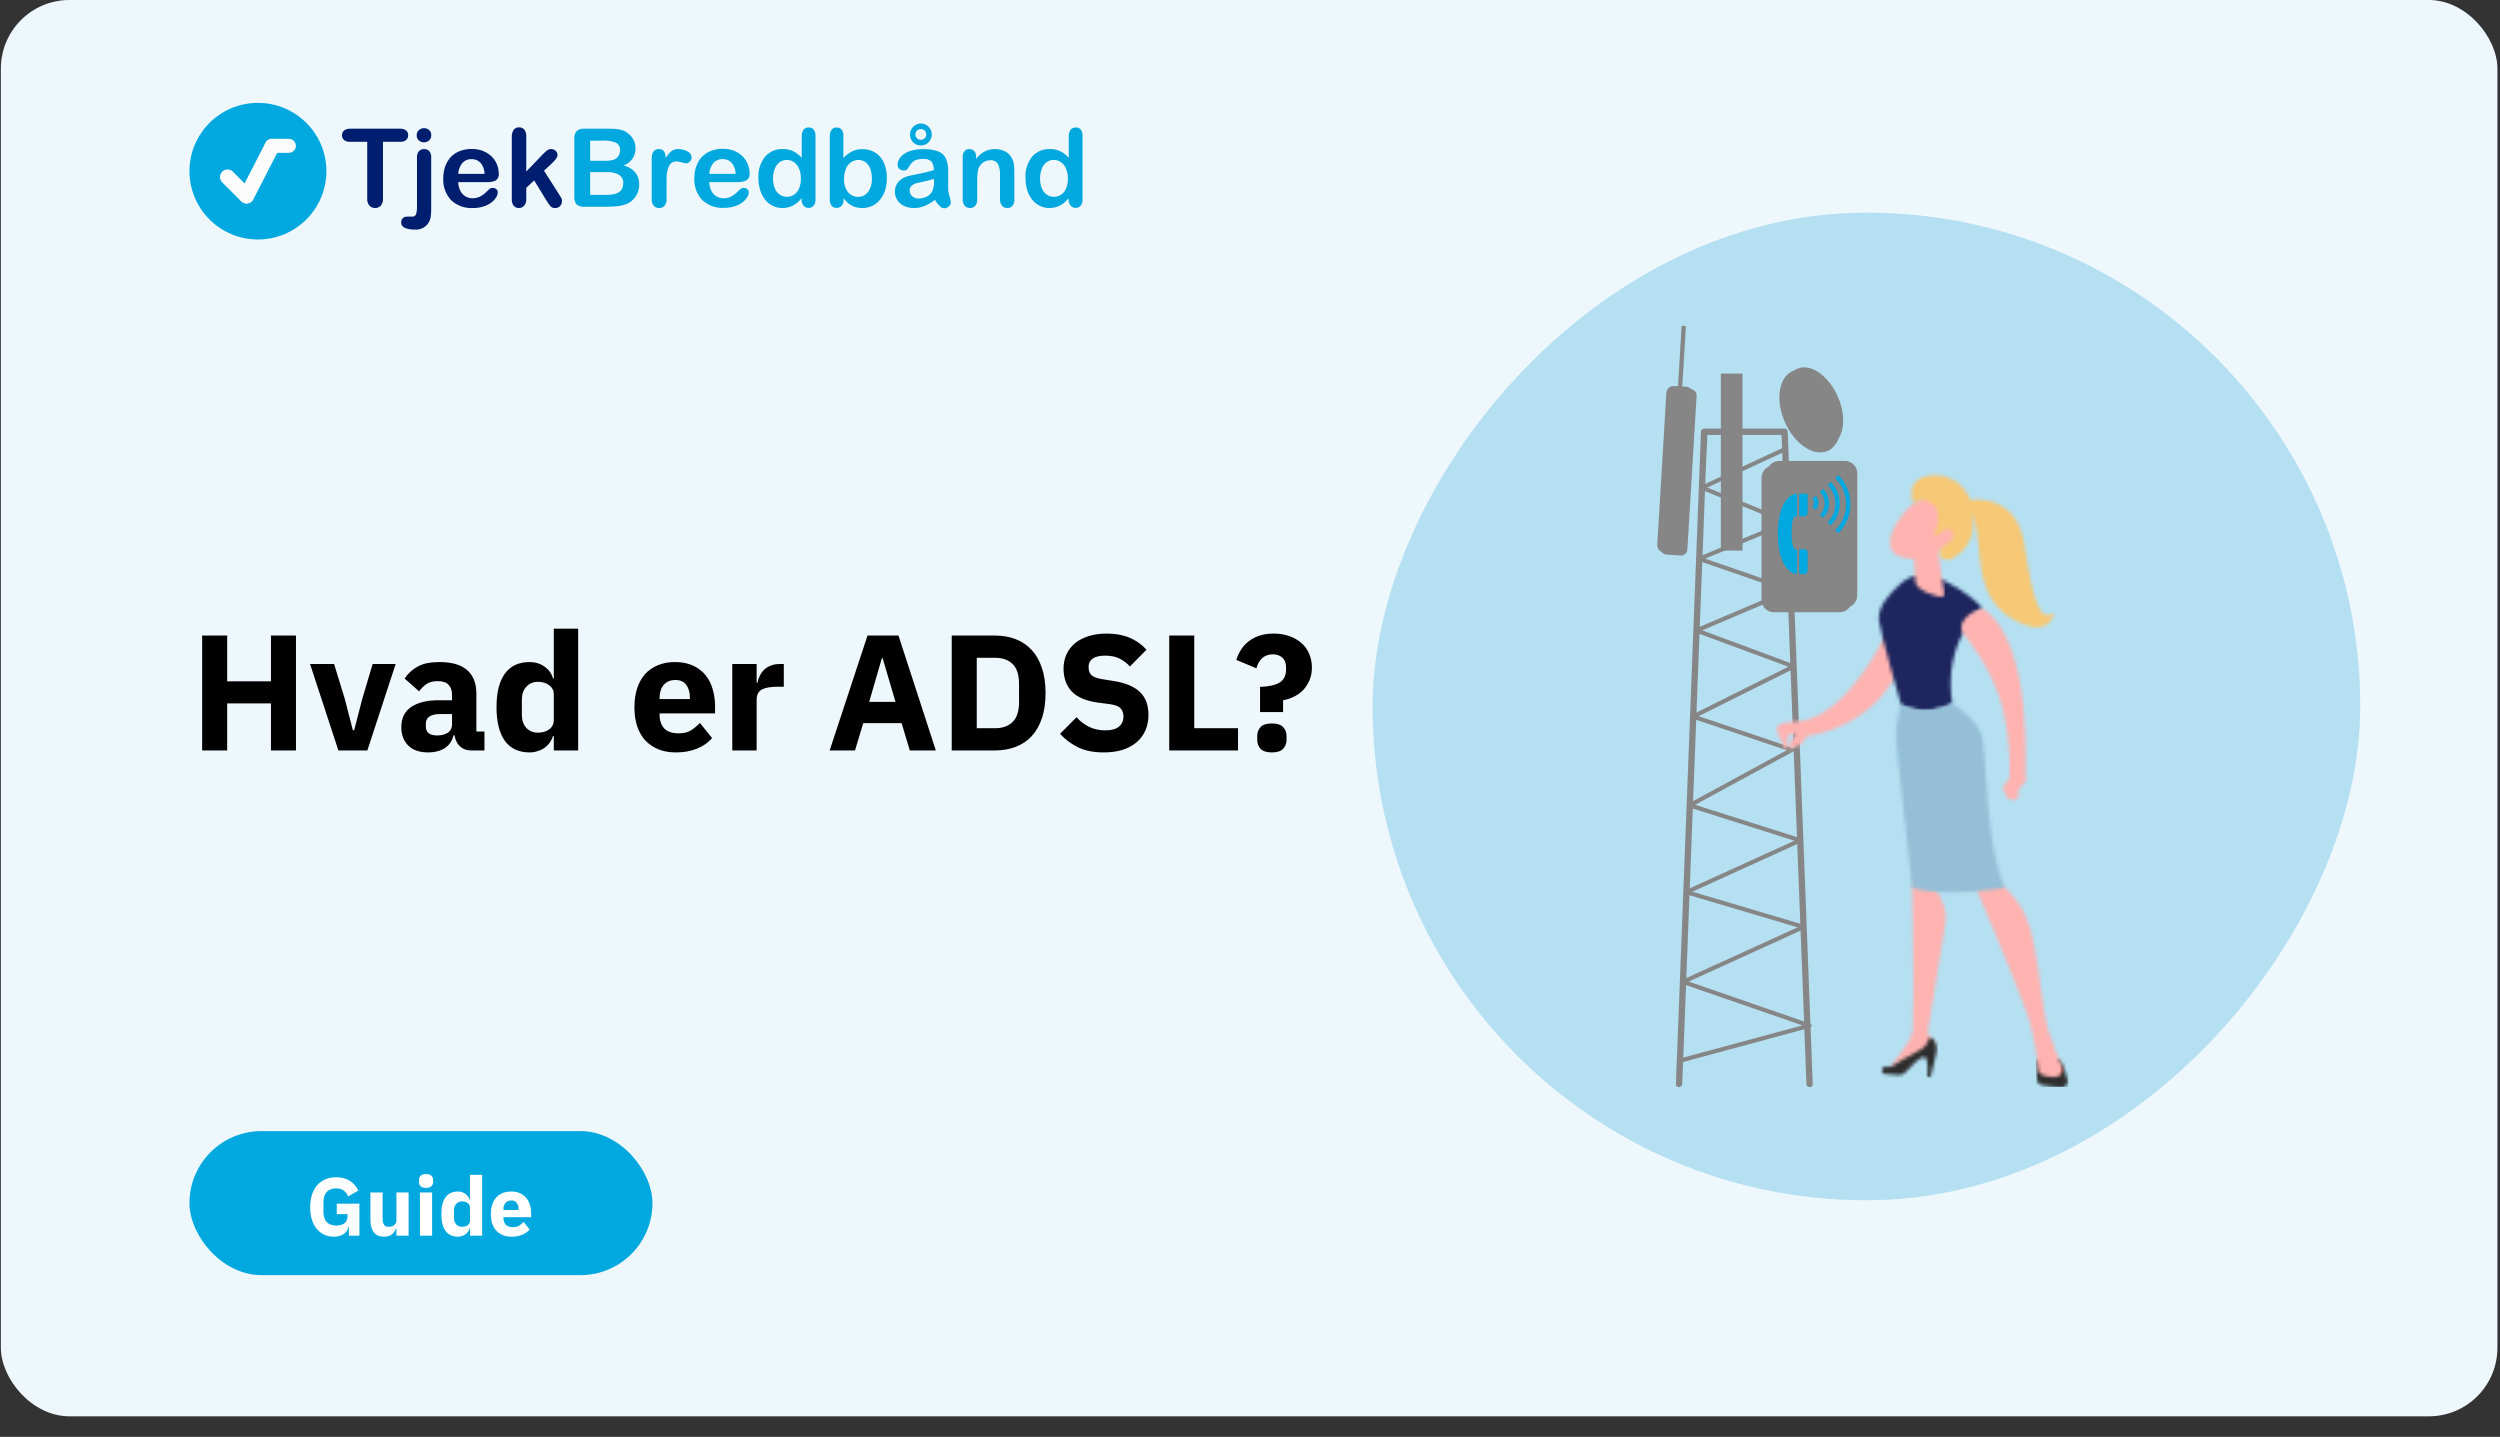<svg width="729" height="419" viewBox="0 0 729 419" fill="none" xmlns="http://www.w3.org/2000/svg">
<rect x="0" y="0" width="729" height="419" fill="#333333" stroke="none"/>
<g clip-path="url(#clip0_1463_12995)">
<rect x="0.25" width="728" height="413" rx="20" fill="url(#paint0_linear_1463_12995)"/>
<path d="M75.213 69.83C86.239 69.83 95.176 60.914 95.176 49.915C95.176 38.916 86.239 30 75.213 30C64.188 30 55.25 38.916 55.25 49.915C55.25 60.914 64.188 69.83 75.213 69.83Z" fill="#00A8E0"/>
<path d="M67.351 50.601C66.792 50.043 65.885 50.043 65.326 50.601C64.766 51.159 64.766 52.064 65.326 52.622L70.865 58.147C71.424 58.705 72.331 58.705 72.89 58.147C73.449 57.589 73.449 56.685 72.89 56.127L67.351 50.601Z" fill="#FCFCFC" stroke="#FCFCFC" stroke-width="1.532" stroke-miterlimit="10"/>
<path d="M80.604 43.333C80.964 42.63 80.685 41.769 79.981 41.41C79.276 41.051 78.413 41.329 78.053 42.032L70.644 56.489C70.284 57.192 70.563 58.053 71.267 58.412C71.971 58.771 72.834 58.493 73.194 57.79L80.604 43.333Z" fill="#FCFCFC" stroke="#FCFCFC" stroke-width="1.532" stroke-miterlimit="10"/>
<path d="M84.229 43.803C84.937 43.803 85.511 43.23 85.511 42.523C85.511 41.816 84.937 41.243 84.229 41.243H79.285C78.576 41.243 78.002 41.816 78.002 42.523C78.002 43.23 78.576 43.803 79.285 43.803H84.229Z" fill="#FCFCFC" stroke="#FCFCFC" stroke-width="1.532" stroke-miterlimit="10"/>
<path d="M116.659 41.355H111.678V57.866C111.738 58.624 111.512 59.378 111.043 59.978C110.826 60.196 110.568 60.37 110.284 60.488C110 60.607 109.695 60.668 109.387 60.668C109.078 60.668 108.773 60.607 108.489 60.488C108.205 60.37 107.947 60.196 107.73 59.978C107.253 59.386 107.022 58.635 107.083 57.878V41.355H102.101C101.472 41.413 100.845 41.231 100.345 40.845C100.145 40.676 99.986 40.464 99.878 40.226C99.771 39.987 99.717 39.728 99.722 39.466C99.711 39.205 99.758 38.943 99.862 38.702C99.965 38.462 100.122 38.247 100.32 38.075C100.8 37.704 101.395 37.51 102.002 37.528H116.659C117.297 37.478 117.931 37.664 118.44 38.05C118.631 38.225 118.781 38.439 118.882 38.677C118.983 38.914 119.032 39.171 119.026 39.429C119.038 39.697 118.989 39.964 118.881 40.21C118.773 40.456 118.609 40.673 118.403 40.845C117.902 41.22 117.283 41.401 116.659 41.355Z" fill="#001E70"/>
<path d="M125.738 45.989V60.338C125.763 61.167 125.73 61.998 125.638 62.823C125.602 63.298 125.501 63.766 125.339 64.214C125.002 65.093 124.383 65.835 123.579 66.327C122.776 66.819 121.831 67.033 120.893 66.935C119.895 66.99 118.897 66.811 117.979 66.413C117.68 66.285 117.426 66.072 117.249 65.8C117.071 65.528 116.979 65.209 116.983 64.885C116.97 64.658 117.004 64.432 117.081 64.218C117.158 64.005 117.277 63.809 117.431 63.643C117.59 63.475 117.784 63.346 118 63.264C118.216 63.183 118.447 63.151 118.677 63.17H120.159C120.395 63.196 120.633 63.146 120.839 63.028C121.045 62.91 121.208 62.729 121.304 62.512C121.539 61.74 121.636 60.932 121.591 60.127V45.989C121.526 45.313 121.722 44.637 122.139 44.1C122.336 43.89 122.575 43.725 122.842 43.616C123.108 43.506 123.395 43.456 123.683 43.467C123.967 43.457 124.25 43.508 124.512 43.617C124.775 43.727 125.01 43.892 125.202 44.1C125.613 44.64 125.805 45.314 125.738 45.989ZM123.633 41.504C123.084 41.513 122.552 41.318 122.139 40.957C121.924 40.767 121.756 40.53 121.646 40.266C121.536 40.001 121.487 39.715 121.504 39.429C121.495 39.148 121.549 38.869 121.661 38.612C121.773 38.354 121.94 38.124 122.151 37.938C122.558 37.565 123.093 37.36 123.646 37.367C124.178 37.362 124.695 37.547 125.103 37.889C125.324 38.077 125.498 38.314 125.611 38.582C125.723 38.849 125.771 39.14 125.75 39.429C125.765 39.712 125.716 39.994 125.609 40.256C125.501 40.518 125.337 40.753 125.128 40.945C124.72 41.315 124.185 41.515 123.633 41.504Z" fill="#001E70"/>
<path d="M141.915 53.108H133.621C133.624 53.969 133.825 54.819 134.206 55.593C134.539 56.279 135.062 56.856 135.713 57.257C136.337 57.629 137.053 57.823 137.78 57.816C138.252 57.821 138.721 57.758 139.175 57.63C139.618 57.514 140.039 57.325 140.42 57.071C140.801 56.829 141.163 56.559 141.504 56.263C141.84 55.977 142.263 55.58 142.749 55.083C143.016 54.881 143.349 54.784 143.683 54.81C144.063 54.791 144.436 54.915 144.729 55.157C144.87 55.283 144.98 55.439 145.051 55.614C145.122 55.788 145.153 55.976 145.14 56.164C145.111 56.642 144.956 57.105 144.692 57.506C144.33 58.096 143.862 58.615 143.309 59.034C142.623 59.551 141.852 59.946 141.03 60.202C140.008 60.527 138.94 60.682 137.867 60.661C136.705 60.73 135.542 60.559 134.449 60.16C133.356 59.76 132.358 59.14 131.516 58.338C130.74 57.489 130.14 56.496 129.751 55.415C129.362 54.334 129.191 53.187 129.249 52.039C129.238 50.856 129.427 49.68 129.81 48.561C130.158 47.539 130.713 46.6 131.441 45.803C132.178 45.028 133.08 44.43 134.081 44.051C135.191 43.632 136.37 43.425 137.556 43.442C139.048 43.4 140.524 43.761 141.827 44.486C142.973 45.111 143.918 46.045 144.555 47.182C145.124 48.218 145.428 49.379 145.439 50.561C145.502 50.955 145.452 51.358 145.296 51.725C145.139 52.092 144.883 52.407 144.555 52.636C143.724 52.998 142.82 53.16 141.915 53.108ZM133.621 50.697H141.304C141.302 49.518 140.888 48.376 140.134 47.467C139.79 47.109 139.373 46.828 138.911 46.644C138.449 46.46 137.953 46.376 137.456 46.399C136.97 46.385 136.487 46.473 136.038 46.66C135.589 46.846 135.186 47.126 134.853 47.48C134.11 48.395 133.678 49.522 133.621 50.697Z" fill="#001E70"/>
<path d="M159.5 58.722L155.764 52.598L153.46 54.759V58.126C153.505 58.811 153.277 59.485 152.825 60.002C152.637 60.209 152.409 60.374 152.154 60.488C151.898 60.601 151.622 60.66 151.343 60.661C151.053 60.676 150.764 60.627 150.496 60.515C150.229 60.403 149.99 60.232 149.799 60.015C149.388 59.46 149.189 58.777 149.238 58.089V40.013C149.188 39.257 149.38 38.504 149.786 37.864C149.964 37.622 150.2 37.428 150.471 37.3C150.743 37.172 151.043 37.114 151.343 37.13C151.633 37.118 151.923 37.171 152.19 37.285C152.457 37.399 152.696 37.571 152.887 37.789C153.309 38.358 153.512 39.059 153.46 39.764V50.014L158.23 45.044C158.653 44.599 159.107 44.184 159.587 43.802C159.919 43.572 160.316 43.454 160.721 43.467C160.963 43.46 161.205 43.502 161.432 43.59C161.658 43.677 161.865 43.808 162.041 43.976C162.21 44.135 162.344 44.328 162.434 44.542C162.524 44.756 162.568 44.986 162.564 45.218C162.564 45.839 161.991 46.672 160.845 47.703L158.628 49.778L162.975 56.586C163.298 57.095 163.523 57.48 163.672 57.741C163.802 57.973 163.875 58.233 163.884 58.499C163.915 59.082 163.713 59.654 163.323 60.089C163.137 60.282 162.912 60.432 162.663 60.531C162.414 60.629 162.146 60.673 161.879 60.661C161.654 60.683 161.427 60.658 161.213 60.587C160.998 60.516 160.801 60.402 160.633 60.251C160.208 59.778 159.829 59.267 159.5 58.722Z" fill="#001E70"/>
<path d="M177.233 60.276H170.271C169.887 60.314 169.5 60.274 169.132 60.159C168.763 60.043 168.422 59.855 168.129 59.605C167.631 58.986 167.398 58.196 167.482 57.406V40.386C167.442 40 167.48 39.61 167.593 39.239C167.707 38.868 167.893 38.523 168.142 38.224C168.433 37.974 168.772 37.784 169.137 37.665C169.502 37.546 169.888 37.499 170.271 37.529H177.656C178.602 37.516 179.548 37.583 180.483 37.727C181.239 37.85 181.965 38.112 182.625 38.498C183.165 38.834 183.648 39.253 184.057 39.74C184.459 40.227 184.779 40.777 185.004 41.367C185.219 41.974 185.328 42.612 185.328 43.256C185.344 44.336 185.024 45.395 184.41 46.286C183.796 47.176 182.92 47.854 181.903 48.225C184.908 49.178 186.407 51.029 186.399 53.779C186.414 54.993 186.072 56.185 185.415 57.207C184.782 58.208 183.862 58.996 182.775 59.468C182.007 59.773 181.203 59.978 180.384 60.077C179.338 60.208 178.286 60.274 177.233 60.276ZM172.089 41.02V46.896H176.311C177.212 46.931 178.112 46.818 178.976 46.56C179.287 46.458 179.575 46.296 179.823 46.083C180.07 45.87 180.274 45.61 180.421 45.318C180.678 44.872 180.811 44.366 180.807 43.852C180.862 43.391 180.771 42.925 180.548 42.517C180.325 42.11 179.98 41.782 179.562 41.579C178.37 41.132 177.097 40.937 175.825 41.007L172.089 41.02ZM176.934 50.188H172.089V56.822H177.071C180.184 56.822 181.741 55.7 181.741 53.456C181.776 52.968 181.679 52.48 181.46 52.043C181.241 51.605 180.908 51.235 180.496 50.971C179.403 50.388 178.171 50.117 176.934 50.188Z" fill="#00A8E0"/>
<path d="M194.37 54.561V58.089C194.419 58.789 194.202 59.481 193.76 60.028C193.564 60.235 193.326 60.398 193.062 60.507C192.798 60.617 192.514 60.669 192.228 60.661C191.93 60.686 191.631 60.64 191.354 60.528C191.077 60.416 190.831 60.24 190.634 60.015C190.2 59.471 189.986 58.783 190.036 58.089V46.324C190.036 44.423 190.721 43.467 192.104 43.467C192.394 43.44 192.686 43.488 192.951 43.605C193.217 43.723 193.448 43.906 193.623 44.138C193.981 44.729 194.158 45.411 194.134 46.101C194.537 45.36 195.069 44.696 195.702 44.138C196.31 43.667 197.065 43.429 197.832 43.467C198.738 43.47 199.629 43.701 200.423 44.138C200.779 44.28 201.088 44.522 201.308 44.835C201.529 45.148 201.654 45.519 201.669 45.902C201.668 46.136 201.62 46.367 201.525 46.58C201.43 46.794 201.293 46.986 201.121 47.144C200.971 47.299 200.794 47.422 200.597 47.507C200.401 47.593 200.189 47.638 199.975 47.641C199.587 47.592 199.206 47.496 198.841 47.355C198.335 47.183 197.806 47.087 197.272 47.07C196.721 47.047 196.178 47.218 195.741 47.554C195.309 47.947 194.995 48.45 194.831 49.008C194.588 49.748 194.437 50.516 194.382 51.294C194.37 52.213 194.37 53.294 194.37 54.561Z" fill="#00A8E0"/>
<path d="M215.067 53.108H206.823C206.821 53.97 207.022 54.821 207.408 55.592C207.727 56.266 208.235 56.833 208.868 57.227C209.502 57.621 210.236 57.826 210.983 57.816C211.454 57.821 211.924 57.758 212.377 57.63C212.821 57.514 213.242 57.325 213.623 57.071C214.001 56.826 214.363 56.556 214.705 56.263C215.043 55.977 215.466 55.58 215.951 55.083C216.215 54.883 216.542 54.785 216.872 54.809C217.258 54.789 217.635 54.913 217.932 55.157C218.072 55.283 218.181 55.439 218.253 55.613C218.324 55.788 218.356 55.976 218.343 56.164C218.313 56.644 218.154 57.108 217.881 57.505C217.528 58.08 217.067 58.582 216.524 58.984C215.838 59.501 215.067 59.896 214.245 60.152C213.222 60.476 212.155 60.631 211.081 60.611C209.92 60.68 208.757 60.51 207.664 60.11C206.571 59.71 205.573 59.09 204.731 58.288C203.954 57.44 203.355 56.446 202.966 55.365C202.576 54.284 202.406 53.137 202.464 51.989C202.453 50.807 202.642 49.63 203.025 48.511C203.373 47.489 203.928 46.55 204.656 45.753C205.393 44.978 206.295 44.38 207.296 44.001C208.406 43.582 209.585 43.375 210.77 43.392C212.263 43.352 213.738 43.712 215.043 44.436C216.164 45.067 217.084 46.002 217.695 47.132C218.273 48.165 218.582 49.327 218.591 50.511C218.65 50.908 218.595 51.314 218.432 51.681C218.269 52.049 218.005 52.362 217.67 52.586C216.855 52.959 215.964 53.138 215.067 53.108ZM206.823 50.697H214.507C214.507 49.513 214.093 48.367 213.336 47.455C212.992 47.097 212.575 46.816 212.114 46.632C211.652 46.447 211.155 46.364 210.659 46.386C210.175 46.374 209.694 46.464 209.247 46.65C208.801 46.836 208.399 47.115 208.069 47.467C207.318 48.384 206.882 49.516 206.823 50.697Z" fill="#00A8E0"/>
<path d="M233.748 58.251V57.828C233.245 58.416 232.682 58.95 232.066 59.419C231.518 59.824 230.908 60.138 230.261 60.351C229.576 60.566 228.862 60.671 228.144 60.661C227.169 60.67 226.205 60.453 225.33 60.028C224.451 59.588 223.681 58.96 223.075 58.189C222.425 57.351 221.94 56.398 221.643 55.381C221.311 54.247 221.146 53.071 221.157 51.89C221.013 49.651 221.706 47.438 223.1 45.678C223.731 44.952 224.517 44.376 225.401 43.994C226.285 43.611 227.243 43.431 228.207 43.467C229.27 43.43 230.328 43.643 231.295 44.088C232.238 44.57 233.082 45.223 233.785 46.014V39.802C233.737 39.104 233.921 38.41 234.309 37.827C234.486 37.608 234.713 37.435 234.971 37.321C235.227 37.206 235.508 37.154 235.791 37.168C236.067 37.15 236.346 37.195 236.602 37.301C236.86 37.407 237.089 37.569 237.272 37.777C237.656 38.296 237.841 38.935 237.796 39.578V58.214C237.845 58.867 237.645 59.515 237.235 60.028C237.052 60.224 236.827 60.38 236.577 60.483C236.328 60.585 236.059 60.634 235.791 60.624C235.52 60.632 235.252 60.581 235.005 60.473C234.757 60.366 234.536 60.205 234.358 60.003C233.943 59.515 233.725 58.89 233.748 58.251ZM225.416 52.039C225.386 53.039 225.568 54.034 225.952 54.959C226.249 55.695 226.756 56.33 227.409 56.785C228.013 57.187 228.725 57.399 229.451 57.394C230.175 57.4 230.884 57.197 231.493 56.81C232.153 56.377 232.668 55.758 232.975 55.033C233.378 54.088 233.569 53.066 233.536 52.039C233.563 51.041 233.371 50.049 232.975 49.132C232.663 48.387 232.15 47.742 231.493 47.269C230.886 46.85 230.165 46.625 229.427 46.623C228.681 46.615 227.952 46.846 227.347 47.281C226.702 47.767 226.21 48.427 225.927 49.182C225.571 50.092 225.397 51.062 225.416 52.039Z" fill="#00A8E0"/>
<path d="M245.928 39.591V46.051C246.65 45.292 247.492 44.654 248.419 44.163C249.372 43.691 250.431 43.465 251.494 43.505C252.81 43.464 254.109 43.81 255.231 44.498C256.329 45.197 257.196 46.204 257.721 47.393C258.339 48.81 258.641 50.345 258.605 51.89C258.619 53.084 258.454 54.273 258.12 55.419C257.798 56.428 257.296 57.371 256.638 58.202C256.028 58.972 255.254 59.596 254.371 60.028C253.457 60.457 252.455 60.674 251.445 60.661C250.823 60.665 250.204 60.59 249.601 60.438C249.085 60.303 248.588 60.094 248.132 59.817C247.762 59.591 247.415 59.329 247.099 59.034C246.698 58.644 246.324 58.229 245.977 57.791V58.214C246.032 58.866 245.827 59.514 245.404 60.015C245.219 60.215 244.993 60.373 244.742 60.477C244.492 60.583 244.22 60.632 243.947 60.624C243.676 60.638 243.406 60.59 243.155 60.484C242.906 60.379 242.682 60.219 242.503 60.015C242.115 59.498 241.924 58.859 241.967 58.214V39.777C241.917 39.091 242.103 38.408 242.49 37.839C242.662 37.621 242.885 37.447 243.139 37.332C243.392 37.218 243.669 37.166 243.947 37.181C244.23 37.166 244.511 37.214 244.771 37.321C245.032 37.429 245.266 37.593 245.455 37.802C245.816 38.326 245.983 38.958 245.928 39.591ZM246.127 52.164C246.036 53.552 246.448 54.927 247.285 56.04C247.651 56.487 248.116 56.843 248.643 57.08C249.171 57.317 249.745 57.429 250.324 57.406C250.858 57.403 251.385 57.277 251.862 57.038C252.339 56.798 252.754 56.453 253.076 56.027C253.918 54.879 254.327 53.471 254.234 52.052C254.255 51.07 254.094 50.093 253.761 49.17C253.484 48.431 253.012 47.782 252.391 47.294C251.792 46.856 251.067 46.624 250.324 46.635C249.555 46.628 248.802 46.858 248.169 47.294C247.502 47.779 246.983 48.442 246.675 49.207C246.293 50.145 246.106 51.151 246.127 52.164Z" fill="#00A8E0"/>
<path d="M272.616 58.276C271.706 58.999 270.705 59.601 269.639 60.065C268.615 60.475 267.518 60.678 266.414 60.661C265.423 60.68 264.44 60.463 263.549 60.027C262.757 59.632 262.089 59.026 261.619 58.276C261.175 57.559 260.942 56.733 260.946 55.89C260.926 54.8 261.322 53.742 262.055 52.934C262.86 52.074 263.922 51.499 265.081 51.294L267.087 50.871C268.157 50.66 269.066 50.461 269.827 50.275C270.586 50.089 271.421 49.877 272.317 49.616C272.346 48.74 272.111 47.875 271.644 47.132C271.312 46.827 270.916 46.6 270.486 46.467C270.055 46.333 269.6 46.297 269.154 46.361C268.32 46.311 267.486 46.465 266.725 46.809C266.163 47.146 265.693 47.615 265.355 48.175C264.965 48.772 264.691 49.186 264.533 49.418C264.389 49.533 264.223 49.618 264.046 49.667C263.868 49.716 263.682 49.728 263.5 49.703C263.042 49.71 262.598 49.546 262.254 49.244C262.088 49.099 261.955 48.919 261.866 48.717C261.778 48.516 261.736 48.296 261.744 48.076C261.76 47.285 262.036 46.522 262.528 45.902C263.191 45.114 264.049 44.514 265.018 44.163C266.359 43.678 267.779 43.451 269.203 43.492C270.697 43.428 272.19 43.651 273.6 44.15C274.584 44.528 275.383 45.271 275.829 46.225C276.319 47.426 276.544 48.718 276.489 50.014V54.809C276.493 55.653 276.628 56.491 276.887 57.294C277.077 57.833 277.208 58.391 277.273 58.959C277.276 59.199 277.223 59.437 277.117 59.653C277.012 59.869 276.855 60.057 276.663 60.201C276.287 60.547 275.793 60.738 275.28 60.735C274.802 60.699 274.357 60.482 274.036 60.127C273.482 59.575 273.005 58.952 272.616 58.276ZM272.329 52.163C271.44 52.458 270.532 52.699 269.614 52.884C268.431 53.132 267.609 53.319 267.124 53.443C266.662 53.578 266.235 53.816 265.878 54.139C265.671 54.315 265.506 54.537 265.399 54.787C265.291 55.037 265.242 55.308 265.255 55.58C265.253 55.89 265.316 56.197 265.443 56.48C265.569 56.763 265.757 57.015 265.99 57.22C266.515 57.681 267.198 57.921 267.895 57.891C268.704 57.895 269.503 57.708 270.224 57.344C270.868 57.03 271.41 56.539 271.781 55.928C272.236 54.936 272.432 53.847 272.354 52.76L272.329 52.163ZM268.505 36.013C268.927 36.013 269.345 36.096 269.736 36.257C270.125 36.418 270.479 36.654 270.778 36.952C271.077 37.249 271.312 37.602 271.474 37.991C271.636 38.38 271.719 38.797 271.719 39.218C271.719 39.639 271.636 40.056 271.474 40.444C271.312 40.833 271.077 41.187 270.778 41.484C270.479 41.782 270.125 42.018 269.736 42.179C269.345 42.34 268.927 42.423 268.505 42.423C267.941 42.432 267.383 42.282 266.899 41.988C266.42 41.701 266.024 41.292 265.753 40.803C265.483 40.315 265.345 39.764 265.355 39.206C265.358 38.356 265.698 37.543 266.3 36.943C266.902 36.342 267.717 36.004 268.568 36L268.505 36.013ZM268.505 37.64C268.297 37.633 268.087 37.67 267.893 37.746C267.698 37.823 267.521 37.939 267.373 38.087C267.224 38.235 267.109 38.412 267.03 38.606C266.954 38.801 266.918 39.009 266.925 39.218C266.917 39.424 266.955 39.63 267.035 39.821C267.114 40.012 267.233 40.183 267.385 40.324C267.531 40.471 267.706 40.586 267.899 40.663C268.091 40.74 268.298 40.777 268.505 40.771C268.784 40.771 269.058 40.703 269.303 40.572C269.548 40.443 269.753 40.248 269.891 40.008C270.031 39.769 270.098 39.495 270.087 39.218C270.087 39.006 270.05 38.795 269.976 38.597C269.899 38.406 269.784 38.233 269.639 38.087C269.333 37.798 268.927 37.638 268.505 37.64Z" fill="#00A8E0"/>
<path d="M284.646 45.802V46.324C285.304 45.427 286.155 44.689 287.136 44.163C288.082 43.688 289.129 43.45 290.187 43.467C291.235 43.451 292.267 43.704 293.189 44.2C294.025 44.66 294.7 45.368 295.119 46.225C295.396 46.748 295.577 47.316 295.655 47.902C295.75 48.664 295.791 49.432 295.778 50.2V58.064C295.854 58.759 295.662 59.455 295.244 60.015C295.056 60.228 294.824 60.396 294.564 60.508C294.302 60.62 294.02 60.672 293.736 60.661C293.447 60.67 293.158 60.616 292.892 60.502C292.624 60.388 292.386 60.218 292.193 60.002C291.772 59.456 291.564 58.777 291.607 58.089V51.045C291.662 49.946 291.462 48.849 291.022 47.84C290.784 47.453 290.438 47.142 290.027 46.946C289.616 46.75 289.157 46.676 288.706 46.734C287.961 46.73 287.236 46.965 286.637 47.405C286.006 47.871 285.529 48.516 285.268 49.256C285.01 50.418 284.906 51.608 284.957 52.797V58.089C285.009 58.787 284.795 59.479 284.359 60.027C284.162 60.237 283.922 60.402 283.656 60.511C283.389 60.62 283.102 60.671 282.815 60.661C282.531 60.667 282.249 60.611 281.988 60.498C281.728 60.384 281.496 60.215 281.308 60.002C280.888 59.456 280.679 58.777 280.723 58.089V45.864C280.672 45.221 280.859 44.581 281.245 44.063C281.428 43.864 281.651 43.706 281.9 43.603C282.151 43.5 282.42 43.454 282.69 43.467C283.044 43.462 283.392 43.552 283.699 43.728C284.013 43.917 284.263 44.193 284.421 44.523C284.599 44.925 284.676 45.364 284.646 45.802Z" fill="#00A8E0"/>
<path d="M311.619 58.251V57.828C311.114 58.413 310.55 58.946 309.938 59.419C309.389 59.824 308.779 60.138 308.132 60.351C307.447 60.566 306.733 60.671 306.015 60.661C305.04 60.67 304.077 60.453 303.201 60.028C302.322 59.588 301.552 58.96 300.946 58.189C300.296 57.351 299.81 56.398 299.514 55.381C299.181 54.247 299.017 53.071 299.028 51.89C298.885 49.651 299.577 47.438 300.971 45.678C301.603 44.952 302.388 44.376 303.272 43.994C304.156 43.611 305.114 43.431 306.076 43.467C307.141 43.43 308.2 43.643 309.166 44.088C310.109 44.57 310.953 45.223 311.656 46.014V39.802C311.608 39.104 311.792 38.41 312.18 37.827C312.357 37.608 312.584 37.435 312.842 37.321C313.098 37.206 313.379 37.154 313.662 37.168C313.938 37.15 314.217 37.195 314.473 37.301C314.731 37.407 314.96 37.569 315.143 37.777C315.527 38.296 315.712 38.935 315.667 39.578V58.214C315.716 58.867 315.516 59.515 315.106 60.028C314.921 60.224 314.698 60.379 314.448 60.481C314.199 60.584 313.93 60.633 313.662 60.624C313.392 60.632 313.123 60.581 312.875 60.473C312.628 60.366 312.407 60.205 312.229 60.003C311.814 59.515 311.596 58.89 311.619 58.251ZM303.287 52.039C303.257 53.039 303.439 54.034 303.823 54.959C304.12 55.695 304.628 56.33 305.28 56.785C305.884 57.187 306.596 57.399 307.322 57.394C308.046 57.4 308.755 57.197 309.365 56.81C310.02 56.375 310.53 55.757 310.834 55.033C311.237 54.088 311.427 53.066 311.395 52.039C311.421 51.041 311.23 50.049 310.834 49.132C310.521 48.387 310.009 47.742 309.352 47.269C308.744 46.85 308.024 46.625 307.285 46.623C306.54 46.615 305.81 46.846 305.205 47.281C304.56 47.767 304.068 48.427 303.786 49.182C303.434 50.093 303.264 51.063 303.287 52.039Z" fill="#00A8E0"/>
<path d="M79.01 205.102H66.242V218.83H58.946V185.326H66.242V198.67H79.01V185.326H86.306V218.83H79.01V205.102ZM98.672 218.83L90.416 193.63H97.424L100.544 203.806L102.896 212.926H103.28L105.632 203.806L108.656 193.63H115.376L107.12 218.83H98.672ZM137.327 218.83C136.047 218.83 134.975 218.43 134.111 217.63C133.279 216.83 132.751 215.758 132.527 214.414H132.239C131.855 216.046 131.007 217.294 129.695 218.158C128.383 218.99 126.767 219.406 124.847 219.406C122.319 219.406 120.383 218.734 119.039 217.39C117.695 216.046 117.023 214.27 117.023 212.062C117.023 209.406 117.983 207.438 119.903 206.158C121.855 204.846 124.495 204.19 127.823 204.19H131.807V202.606C131.807 201.39 131.487 200.43 130.847 199.726C130.207 198.99 129.135 198.622 127.631 198.622C126.223 198.622 125.103 198.926 124.271 199.534C123.439 200.142 122.751 200.83 122.207 201.598L117.983 197.854C119.007 196.35 120.287 195.182 121.823 194.35C123.391 193.486 125.503 193.054 128.159 193.054C131.743 193.054 134.431 193.838 136.223 195.406C138.015 196.974 138.911 199.262 138.911 202.27V213.31H141.263V218.83H137.327ZM127.487 214.462C128.671 214.462 129.679 214.206 130.511 213.694C131.375 213.182 131.807 212.35 131.807 211.198V208.222H128.351C125.567 208.222 124.175 209.166 124.175 211.054V211.774C124.175 212.702 124.463 213.39 125.039 213.838C125.615 214.254 126.431 214.462 127.487 214.462ZM161.487 214.606H161.247C161.055 215.278 160.751 215.918 160.335 216.526C159.919 217.102 159.407 217.614 158.799 218.062C158.223 218.478 157.551 218.798 156.783 219.022C156.047 219.278 155.279 219.406 154.479 219.406C151.279 219.406 148.863 218.286 147.231 216.046C145.599 213.774 144.783 210.494 144.783 206.206C144.783 201.918 145.599 198.654 147.231 196.414C148.863 194.174 151.279 193.054 154.479 193.054C156.111 193.054 157.551 193.502 158.799 194.398C160.079 195.294 160.895 196.446 161.247 197.854H161.487V183.31H168.591V218.83H161.487V214.606ZM156.831 213.646C158.175 213.646 159.279 213.326 160.143 212.686C161.039 212.014 161.487 211.102 161.487 209.95V202.51C161.487 201.358 161.039 200.462 160.143 199.822C159.279 199.15 158.175 198.814 156.831 198.814C155.487 198.814 154.367 199.294 153.471 200.254C152.607 201.182 152.175 202.446 152.175 204.046V208.414C152.175 210.014 152.607 211.294 153.471 212.254C154.367 213.182 155.487 213.646 156.831 213.646ZM197.09 219.406C195.17 219.406 193.458 219.102 191.954 218.494C190.45 217.854 189.17 216.974 188.114 215.854C187.09 214.702 186.306 213.31 185.762 211.678C185.25 210.046 184.994 208.222 184.994 206.206C184.994 204.222 185.25 202.43 185.762 200.83C186.274 199.198 187.026 197.806 188.018 196.654C189.042 195.502 190.29 194.622 191.762 194.014C193.234 193.374 194.914 193.054 196.802 193.054C198.882 193.054 200.658 193.406 202.13 194.11C203.634 194.814 204.85 195.758 205.778 196.942C206.738 198.126 207.426 199.502 207.842 201.07C208.29 202.606 208.514 204.222 208.514 205.918V208.03H192.338V208.414C192.338 210.078 192.786 211.406 193.682 212.398C194.578 213.358 195.986 213.838 197.906 213.838C199.378 213.838 200.578 213.55 201.506 212.974C202.434 212.366 203.298 211.646 204.098 210.814L207.65 215.23C206.53 216.542 205.058 217.566 203.234 218.302C201.442 219.038 199.394 219.406 197.09 219.406ZM196.946 198.286C195.506 198.286 194.37 198.766 193.538 199.726C192.738 200.654 192.338 201.902 192.338 203.47V203.854H201.17V203.422C201.17 201.886 200.818 200.654 200.114 199.726C199.442 198.766 198.386 198.286 196.946 198.286ZM213.531 218.83V193.63H220.635V199.102H220.875C221.003 198.398 221.227 197.726 221.547 197.086C221.867 196.414 222.283 195.822 222.795 195.31C223.339 194.798 223.979 194.398 224.715 194.11C225.451 193.79 226.315 193.63 227.307 193.63H228.555V200.254H226.779C224.699 200.254 223.147 200.526 222.123 201.07C221.131 201.614 220.635 202.622 220.635 204.094V218.83H213.531ZM265.305 218.83L262.905 210.862H251.721L249.321 218.83H241.929L252.969 185.326H261.993L272.889 218.83H265.305ZM257.385 191.95H257.145L253.449 204.67H261.129L257.385 191.95ZM277.524 185.326H290.148C292.356 185.326 294.372 185.678 296.196 186.382C298.02 187.086 299.572 188.142 300.852 189.55C302.132 190.926 303.124 192.67 303.828 194.782C304.532 196.862 304.884 199.294 304.884 202.078C304.884 204.862 304.532 207.31 303.828 209.422C303.124 211.502 302.132 213.246 300.852 214.654C299.572 216.03 298.02 217.07 296.196 217.774C294.372 218.478 292.356 218.83 290.148 218.83H277.524V185.326ZM290.148 212.35C292.324 212.35 294.036 211.742 295.284 210.526C296.532 209.31 297.156 207.358 297.156 204.67V199.486C297.156 196.798 296.532 194.846 295.284 193.63C294.036 192.414 292.324 191.806 290.148 191.806H284.82V212.35H290.148ZM321.841 219.406C318.897 219.406 316.401 218.91 314.353 217.918C312.305 216.894 310.561 215.582 309.121 213.982L313.921 209.134C316.193 211.694 318.993 212.974 322.321 212.974C324.113 212.974 325.441 212.606 326.305 211.87C327.169 211.134 327.601 210.158 327.601 208.942C327.601 208.014 327.345 207.246 326.833 206.638C326.321 205.998 325.281 205.566 323.713 205.342L320.401 204.91C316.849 204.462 314.241 203.39 312.577 201.694C310.945 199.998 310.129 197.742 310.129 194.926C310.129 193.422 310.417 192.046 310.993 190.798C311.569 189.55 312.385 188.478 313.441 187.582C314.529 186.686 315.841 185.998 317.377 185.518C318.945 185.006 320.721 184.75 322.705 184.75C325.233 184.75 327.457 185.15 329.377 185.95C331.297 186.75 332.945 187.918 334.321 189.454L329.473 194.35C328.673 193.422 327.697 192.67 326.545 192.094C325.425 191.486 324.001 191.182 322.273 191.182C320.641 191.182 319.425 191.47 318.625 192.046C317.825 192.622 317.425 193.422 317.425 194.446C317.425 195.598 317.729 196.43 318.337 196.942C318.977 197.454 320.001 197.822 321.409 198.046L324.721 198.574C328.177 199.118 330.737 200.19 332.401 201.79C334.065 203.358 334.897 205.598 334.897 208.51C334.897 210.11 334.609 211.582 334.033 212.926C333.457 214.27 332.609 215.422 331.489 216.382C330.401 217.342 329.041 218.094 327.409 218.638C325.777 219.15 323.921 219.406 321.841 219.406ZM340.946 218.83V185.326H348.242V212.35H361.01V218.83H340.946ZM367.428 207.646V200.302C369.956 200.206 371.844 199.79 373.092 199.054C374.372 198.286 375.012 197.006 375.012 195.214V194.542C375.012 193.326 374.644 192.398 373.908 191.758C373.204 191.118 372.276 190.798 371.124 190.798C369.876 190.798 368.836 191.182 368.004 191.95C367.204 192.718 366.66 193.694 366.372 194.878L360.516 192.43C360.804 191.47 361.22 190.542 361.764 189.646C362.308 188.718 363.012 187.902 363.876 187.198C364.772 186.462 365.828 185.87 367.044 185.422C368.292 184.974 369.732 184.75 371.364 184.75C373.028 184.75 374.548 184.99 375.924 185.47C377.3 185.95 378.484 186.622 379.476 187.486C380.468 188.35 381.22 189.39 381.732 190.606C382.276 191.822 382.548 193.166 382.548 194.638C382.548 195.982 382.324 197.198 381.876 198.286C381.428 199.374 380.82 200.334 380.052 201.166C379.284 201.966 378.388 202.622 377.364 203.134C376.34 203.646 375.268 203.998 374.148 204.19V207.646H367.428ZM370.884 219.406C369.348 219.406 368.244 219.054 367.572 218.35C366.932 217.646 366.612 216.782 366.612 215.758V214.606C366.612 213.582 366.932 212.718 367.572 212.014C368.244 211.31 369.348 210.958 370.884 210.958C372.42 210.958 373.508 211.31 374.148 212.014C374.82 212.718 375.156 213.582 375.156 214.606V215.758C375.156 216.782 374.82 217.646 374.148 218.35C373.508 219.054 372.42 219.406 370.884 219.406Z" fill="black"/>
<rect x="55.25" y="329.83" width="135" height="42" rx="21" fill="#00A8E0"/>
<path d="M101.73 357.666H101.61C101.482 358.514 101.05 359.218 100.314 359.778C99.578 360.338 98.578 360.618 97.314 360.618C96.354 360.618 95.458 360.434 94.626 360.066C93.794 359.698 93.066 359.154 92.442 358.434C91.818 357.714 91.33 356.818 90.978 355.746C90.626 354.674 90.45 353.434 90.45 352.026C90.45 350.618 90.634 349.37 91.002 348.282C91.37 347.194 91.882 346.282 92.538 345.546C93.21 344.81 94.01 344.25 94.938 343.866C95.866 343.482 96.898 343.29 98.034 343.29C99.538 343.29 100.834 343.618 101.922 344.274C103.01 344.914 103.866 345.882 104.49 347.178L101.514 348.882C101.258 348.226 100.858 347.674 100.314 347.226C99.77 346.762 99.01 346.53 98.034 346.53C96.898 346.53 95.994 346.858 95.322 347.514C94.65 348.17 94.314 349.202 94.314 350.61V353.298C94.314 354.69 94.65 355.722 95.322 356.394C95.994 357.05 96.898 357.378 98.034 357.378C98.482 357.378 98.906 357.33 99.306 357.234C99.706 357.122 100.058 356.962 100.362 356.754C100.666 356.53 100.898 356.266 101.058 355.962C101.234 355.658 101.322 355.298 101.322 354.882V354.042H98.202V350.994H104.802V360.33H101.73V357.666ZM115.596 358.218H115.476C115.364 358.538 115.212 358.842 115.02 359.13C114.844 359.418 114.612 359.674 114.324 359.898C114.036 360.122 113.692 360.298 113.292 360.426C112.908 360.554 112.46 360.618 111.948 360.618C110.652 360.618 109.668 360.194 108.996 359.346C108.34 358.482 108.012 357.25 108.012 355.65V347.73H111.564V355.338C111.564 356.106 111.7 356.698 111.972 357.114C112.244 357.53 112.708 357.738 113.364 357.738C113.636 357.738 113.908 357.698 114.18 357.618C114.452 357.538 114.692 357.426 114.9 357.282C115.108 357.122 115.276 356.93 115.404 356.706C115.532 356.482 115.596 356.218 115.596 355.914V347.73H119.148V360.33H115.596V358.218ZM124.229 346.386C123.509 346.386 122.981 346.226 122.645 345.906C122.325 345.57 122.165 345.146 122.165 344.634V344.106C122.165 343.594 122.325 343.178 122.645 342.858C122.981 342.522 123.509 342.354 124.229 342.354C124.949 342.354 125.469 342.522 125.789 342.858C126.125 343.178 126.293 343.594 126.293 344.106V344.634C126.293 345.146 126.125 345.57 125.789 345.906C125.469 346.226 124.949 346.386 124.229 346.386ZM122.453 347.73H126.005V360.33H122.453V347.73ZM137.048 358.218H136.928C136.832 358.554 136.68 358.874 136.472 359.178C136.264 359.466 136.008 359.722 135.704 359.946C135.416 360.154 135.08 360.314 134.696 360.426C134.328 360.554 133.944 360.618 133.544 360.618C131.944 360.618 130.736 360.058 129.92 358.938C129.104 357.802 128.696 356.162 128.696 354.018C128.696 351.874 129.104 350.242 129.92 349.122C130.736 348.002 131.944 347.442 133.544 347.442C134.36 347.442 135.08 347.666 135.704 348.114C136.344 348.562 136.752 349.138 136.928 349.842H137.048V342.57H140.6V360.33H137.048V358.218ZM134.72 357.738C135.392 357.738 135.944 357.578 136.376 357.258C136.824 356.922 137.048 356.466 137.048 355.89V352.17C137.048 351.594 136.824 351.146 136.376 350.826C135.944 350.49 135.392 350.322 134.72 350.322C134.048 350.322 133.488 350.562 133.04 351.042C132.608 351.506 132.392 352.138 132.392 352.938V355.122C132.392 355.922 132.608 356.562 133.04 357.042C133.488 357.506 134.048 357.738 134.72 357.738ZM149.178 360.618C148.218 360.618 147.362 360.466 146.61 360.162C145.858 359.842 145.218 359.402 144.69 358.842C144.178 358.266 143.786 357.57 143.514 356.754C143.258 355.938 143.13 355.026 143.13 354.018C143.13 353.026 143.258 352.13 143.514 351.33C143.77 350.514 144.146 349.818 144.642 349.242C145.154 348.666 145.778 348.226 146.514 347.922C147.25 347.602 148.09 347.442 149.034 347.442C150.074 347.442 150.962 347.618 151.698 347.97C152.45 348.322 153.058 348.794 153.522 349.386C154.002 349.978 154.346 350.666 154.554 351.45C154.778 352.218 154.89 353.026 154.89 353.874V354.93H146.802V355.122C146.802 355.954 147.026 356.618 147.474 357.114C147.922 357.594 148.626 357.834 149.586 357.834C150.322 357.834 150.922 357.69 151.386 357.402C151.85 357.098 152.282 356.738 152.682 356.322L154.458 358.53C153.898 359.186 153.162 359.698 152.25 360.066C151.354 360.434 150.33 360.618 149.178 360.618ZM149.106 350.058C148.386 350.058 147.818 350.298 147.402 350.778C147.002 351.242 146.802 351.866 146.802 352.65V352.842H151.218V352.626C151.218 351.858 151.042 351.242 150.69 350.778C150.354 350.298 149.826 350.058 149.106 350.058Z" fill="white"/>
<rect width="288" height="288" rx="144" transform="matrix(-1 0 0 1 688.25 62)" fill="#B4E0F2"/>
<g clip-path="url(#clip1_1463_12995)">
<path d="M508.113 108.935H501.795V160.548H508.113V108.935Z" fill="#868686"/>
<path d="M528.402 310.999C528.256 307.205 528.109 303.413 527.963 299.623C528.061 299.566 528.142 299.483 528.196 299.384C528.251 299.284 528.277 299.171 528.273 299.058C528.269 298.944 528.234 298.834 528.172 298.739C528.109 298.643 528.023 298.567 527.921 298.518L527.866 297.159L527.081 276.703C526.76 268.356 526.44 260.008 526.12 251.661C525.772 242.581 525.423 233.501 525.074 224.422C524.72 215.194 524.366 205.967 524.012 196.739C523.683 188.165 523.354 179.591 523.025 171.017C522.747 163.771 522.469 156.524 522.191 149.278C521.99 144.051 521.789 138.825 521.587 133.599C521.493 131.14 521.432 128.677 521.304 126.22C521.298 126.112 521.296 126.005 521.291 125.897C521.288 125.653 521.19 125.42 521.019 125.247C520.847 125.075 520.616 124.976 520.374 124.972H496.92C496.678 124.977 496.447 125.076 496.276 125.248C496.105 125.421 496.007 125.653 496.002 125.897C495.937 127.6 495.871 129.303 495.806 131.007C495.629 135.621 495.452 140.234 495.275 144.848L494.49 165.303C494.169 173.65 493.849 181.998 493.529 190.345C493.18 199.425 492.832 208.505 492.483 217.585C492.129 226.812 491.775 236.04 491.421 245.267C491.092 253.841 490.763 262.415 490.434 270.989C490.155 278.236 489.877 285.482 489.599 292.729C489.399 297.955 489.197 303.181 488.996 308.408C488.902 310.865 488.747 313.328 488.713 315.787C488.713 315.894 488.704 316.002 488.7 316.109C488.655 317.3 490.49 317.298 490.536 316.109C490.601 314.406 490.666 312.703 490.732 311C490.749 310.56 490.766 310.12 490.782 309.681L502.808 306.432L523.161 300.935L526.146 300.129C526.252 302.889 526.358 305.648 526.464 308.408C526.558 310.867 526.619 313.329 526.747 315.787C526.752 315.894 526.755 316.002 526.759 316.109C526.805 317.295 528.64 317.301 528.595 316.109C528.529 314.406 528.464 312.703 528.398 311M524.965 269.368L514.514 266.262L496.167 260.81L493.515 260.021L503.278 255.58L521.148 247.452L524.076 246.12C524.374 253.869 524.671 261.618 524.968 269.366M523.998 244.1L514.227 241.002L496.878 235.503L494.304 234.687L503.118 229.896L519.161 221.175L522.835 219.177C522.914 219.135 522.982 219.075 523.033 219.001C523.354 227.367 523.675 235.733 523.996 244.1M522.979 217.583L523.006 218.293C522.929 218.18 522.818 218.095 522.689 218.051L512.985 214.782L497.489 209.561L495.33 208.833L503.92 204.548L519.68 196.687L522.13 195.465C522.413 202.838 522.695 210.211 522.978 217.584M521.933 190.344C521.969 191.341 522.008 192.337 522.047 193.333L498.329 184.54L496.351 183.807L519.022 174.165L521.275 173.206L521.933 190.344M520.972 165.302C521.048 167.264 521.123 169.226 521.198 171.188L499.011 163.515L497.229 162.899L518.385 154.192L520.512 153.317C520.665 157.311 520.819 161.306 520.972 165.301M519.695 132.032C519.859 136.304 520.023 140.575 520.188 144.846L520.434 151.249L499.523 142.852L497.836 142.175L517.866 132.881L519.697 132.032M496.942 149.276L497.174 143.228L518.164 151.657L519.768 152.302L498.505 161.052L496.458 161.894C496.619 157.688 496.78 153.482 496.942 149.276M496.108 171.015C496.199 168.645 496.29 166.275 496.382 163.906L518.641 171.604L520.45 172.23L497.828 181.851L495.655 182.776C495.806 178.855 495.956 174.935 496.106 171.015M495.12 196.738C495.272 192.768 495.424 188.798 495.577 184.828L519.371 193.649L521.463 194.422L512.82 198.738L497.06 206.599L494.698 207.777L495.122 196.738M494.059 224.421C494.245 219.577 494.431 214.734 494.617 209.892L503.277 212.809L518.772 218.03L520.997 218.78L512.152 223.586L496.109 232.307L493.706 233.613C493.824 230.549 493.941 227.484 494.059 224.42M493.013 251.659L493.623 235.763L503.467 238.883L520.816 244.383L523.245 245.153L513.442 249.612L495.576 257.739L492.731 259.033C492.825 256.575 492.919 254.117 493.014 251.659M492.053 276.701C492.253 271.483 492.454 266.265 492.656 261.047L503.177 264.175L521.524 269.627L524.177 270.415L513.75 275.166L494.822 283.789L491.729 285.198C491.839 282.366 491.948 279.533 492.055 276.701M502.944 281.435L521.872 272.812L525.052 271.364L525.874 292.726C525.94 294.439 526.006 296.151 526.072 297.864L515.401 294.174L495.531 287.303L492.426 286.229L502.95 281.434M517.501 126.819H519.507C519.557 128.114 519.606 129.408 519.656 130.703L499.003 140.284L497.258 141.094C497.354 138.595 497.45 136.096 497.546 133.598C497.632 131.359 497.859 129.068 497.84 126.821L517.501 126.819ZM514.759 301.928L494.407 307.425L490.843 308.387C490.987 304.643 491.13 300.899 491.274 297.155C491.401 293.858 491.527 290.561 491.654 287.263L503.06 291.208L522.93 298.079L525.595 299.001L514.759 301.929" fill="#868686"/>
<path d="M536.439 135.713H517.264C516.309 135.714 515.393 136.096 514.718 136.776C514.043 137.456 513.664 138.379 513.664 139.341V174.91C513.664 175.872 514.043 176.795 514.718 177.475C515.393 178.155 516.309 178.538 517.264 178.538H536.439C537.394 178.538 538.31 178.156 538.985 177.475C539.66 176.795 540.04 175.872 540.04 174.91V139.341C540.04 138.379 539.66 137.456 538.985 136.776C538.31 136.096 537.394 135.713 536.439 135.713Z" fill="#868686"/>
<path d="M537.98 134.399H518.806C517.851 134.399 516.935 134.781 516.26 135.461C515.584 136.142 515.205 137.064 515.205 138.027V173.593C515.205 174.555 515.584 175.478 516.26 176.158C516.935 176.838 517.851 177.22 518.806 177.22H537.98C538.935 177.22 539.851 176.838 540.526 176.158C541.201 175.478 541.581 174.555 541.581 173.593V138.027C541.581 137.064 541.201 136.142 540.526 135.461C539.851 134.781 538.935 134.399 537.98 134.399Z" fill="#868686"/>
<path d="M486.015 161.742L490.066 161.989C490.311 162.004 490.556 161.971 490.787 161.89C491.019 161.809 491.232 161.684 491.416 161.52C491.599 161.356 491.749 161.158 491.856 160.936C491.963 160.714 492.025 160.473 492.04 160.226L494.729 115.451C494.744 115.204 494.711 114.958 494.631 114.724C494.551 114.491 494.426 114.276 494.264 114.091C494.101 113.906 493.904 113.756 493.684 113.648C493.464 113.54 493.224 113.477 492.98 113.462L488.928 113.215C488.684 113.2 488.439 113.234 488.207 113.314C487.975 113.395 487.762 113.521 487.579 113.684C487.395 113.848 487.246 114.047 487.139 114.269C487.032 114.491 486.969 114.732 486.954 114.978L484.265 159.754C484.25 160 484.284 160.247 484.364 160.48C484.444 160.713 484.568 160.929 484.731 161.113C484.893 161.298 485.09 161.449 485.311 161.557C485.531 161.664 485.77 161.728 486.015 161.742Z" fill="#868686"/>
<path d="M491.735 112.777L490.555 112.705L491.614 95.076L490.364 94.999L489.306 112.631L488.125 112.559C487.573 112.525 487.03 112.714 486.615 113.084C486.201 113.454 485.95 113.974 485.916 114.531L483.254 158.861C483.22 159.418 483.408 159.965 483.775 160.382C484.142 160.8 484.658 161.053 485.211 161.087L488.821 161.308C489.373 161.342 489.916 161.153 490.331 160.783C490.745 160.413 490.996 159.893 491.03 159.336L493.693 115.006C493.726 114.449 493.539 113.902 493.172 113.485C492.805 113.067 492.288 112.814 491.736 112.78" fill="#868686"/>
<path d="M535.147 116.555C537.998 122.969 537.027 129.648 532.983 131.471C528.939 133.294 523.351 129.573 520.503 123.159C517.654 116.746 518.622 110.067 522.666 108.244C526.71 106.421 532.298 110.141 535.147 116.555Z" fill="#868686"/>
<path d="M535.876 115.569C538.608 121.72 537.729 128.102 533.913 129.822C530.098 131.541 524.789 127.951 522.056 121.8C519.324 115.649 520.202 109.267 524.018 107.547C527.835 105.827 533.143 109.418 535.876 115.569Z" fill="#868686"/>
<path d="M524.632 150.559H526.296C526.796 150.559 527.115 149.85 527.115 149.37V144.301C527.115 143.822 526.796 143.955 526.296 143.955H524.632V150.559ZM524.632 160.164H526.296C526.796 160.164 527.115 160.721 527.115 161.202V166.27C527.115 166.746 526.796 167.368 526.296 167.368H524.632V160.164ZM522.434 155.361C522.42 150.729 523.321 150.558 523.835 150.558H524.012V143.955H523.8C522.885 143.955 518.424 145.409 518.424 155.661C518.424 165.913 522.885 167.368 523.8 167.368H524.012V160.164H523.835C523.321 160.164 522.448 159.992 522.434 155.361ZM528.479 145.383C528.779 145.729 528.943 146.173 528.943 146.632C528.943 147.091 528.779 147.534 528.479 147.88L529.471 148.669C529.957 148.103 530.225 147.38 530.225 146.632C530.225 145.883 529.957 145.16 529.471 144.594L528.479 145.383ZM531.669 150.945C532.747 149.824 533.349 148.325 533.351 146.764C533.352 145.203 532.751 143.703 531.676 142.58L530.71 143.393C531.583 144.295 532.071 145.506 532.068 146.766C532.065 148.026 531.573 149.234 530.696 150.133L531.669 150.945ZM533.862 153.221C535.53 151.546 536.469 149.272 536.474 146.899C536.478 144.526 535.546 142.248 533.884 140.567L532.934 141.404C533.649 142.125 534.216 142.982 534.602 143.925C534.989 144.867 535.187 145.877 535.186 146.897C535.184 147.917 534.983 148.927 534.595 149.868C534.206 150.81 533.636 151.665 532.919 152.385L533.862 153.221ZM536.065 155.498C537.18 154.392 538.066 153.074 538.671 151.62C539.276 150.166 539.589 148.606 539.591 147.029C539.592 145.453 539.284 143.892 538.682 142.437C538.08 140.981 537.197 139.661 536.085 138.552L535.157 139.41C536.157 140.406 536.951 141.592 537.492 142.9C538.033 144.207 538.311 145.61 538.309 147.027C538.307 148.444 538.025 149.846 537.481 151.152C536.936 152.458 536.139 153.642 535.136 154.635L536.065 155.498Z" fill="#00A8E0"/>
<mask id="mask0_1463_12995" style="mask-type:luminance" maskUnits="userSpaceOnUse" x="518" y="180" width="37" height="39">
<path d="M554.862 192.77C547.342 211.513 529.654 214.315 526.827 214.647C526.663 215.078 525.989 216.63 524.791 217.196C523.395 217.854 521.909 218.602 521.85 218.513C521.767 217.475 522.063 216.443 522.682 215.61C523.602 214.505 524.197 213.215 522.236 214.053C520.276 214.891 521.776 217.017 521.419 217.69C521.063 218.363 520.751 219.351 519.949 217.241C519.147 215.131 517.142 212.347 518.79 211.315C520.242 210.406 523.487 210.644 526.247 210.1C540.52 206.526 550.559 183.445 550.559 183.445C551.563 181.591 552.336 180.848 552.932 180.848C555.322 180.848 554.859 192.767 554.859 192.767" fill="white"/>
</mask>
<g mask="url(#mask0_1463_12995)">
<path d="M513.453 181.226L517.5 223.058L558.992 218.982L554.944 177.15L513.453 181.226Z" fill="url(#paint1_linear_1463_12995)"/>
</g>
<mask id="mask1_1463_12995" style="mask-type:luminance" maskUnits="userSpaceOnUse" x="593" y="308" width="10" height="9">
<path d="M595.411 308.479L600.394 308.87C601.729 310.527 602.533 313.23 602.95 315.021C603.004 315.252 603.007 315.492 602.957 315.724C602.908 315.956 602.808 316.174 602.665 316.363C602.522 316.551 602.34 316.706 602.131 316.815C601.921 316.923 601.691 316.984 601.455 316.993C601.288 316.998 601.121 317 600.953 317H600.863C599.045 316.975 597.234 316.782 595.451 316.425C595.04 316.344 594.669 316.125 594.397 315.805C594.125 315.485 593.967 315.083 593.95 314.661L593.753 310.092C593.744 309.883 593.778 309.674 593.851 309.479C593.924 309.283 594.035 309.104 594.179 308.953C594.322 308.802 594.494 308.681 594.685 308.599C594.876 308.516 595.081 308.474 595.289 308.473C595.329 308.473 595.37 308.475 595.411 308.478" fill="white"/>
</mask>
<g mask="url(#mask1_1463_12995)">
<path d="M603.178 308.474H593.715V317H603.178V308.474Z" fill="#2D2D2D"/>
</g>
<mask id="mask2_1463_12995" style="mask-type:luminance" maskUnits="userSpaceOnUse" x="550" y="254" width="18" height="59">
<path d="M564.401 258.533L566.598 263.609C567.354 265.354 567.595 267.282 567.292 269.162L562.13 301.157L563.949 304.141L563.583 305.651L550.562 312.075L556.081 304.445C557.14 302.984 557.739 301.236 557.801 299.428C558.189 287.889 557.597 258.92 557.597 258.92L558.824 254L564.401 258.533Z" fill="white"/>
</mask>
<g mask="url(#mask2_1463_12995)">
<path d="M541.326 310.543L567.145 314.825L576.83 255.533L551.011 251.251L541.326 310.543Z" fill="url(#paint2_linear_1463_12995)"/>
</g>
<mask id="mask3_1463_12995" style="mask-type:luminance" maskUnits="userSpaceOnUse" x="548" y="302" width="17" height="13">
<path d="M564.664 306.955L562.922 314.214L561.997 314.141C561.997 314.141 562.666 308.242 561.006 308.223C559.773 308.209 556.962 311.171 555.599 312.698C555.352 312.973 555.046 313.187 554.704 313.323C554.363 313.46 553.994 313.516 553.628 313.486L549.656 313.174C549.394 313.153 549.15 313.035 548.971 312.842C548.792 312.649 548.69 312.396 548.686 312.132C548.682 311.868 548.775 311.612 548.948 311.414C549.121 311.216 549.362 311.09 549.622 311.06C550.163 311.01 550.707 311.038 551.24 311.144C551.24 311.144 557.868 307.181 560.012 306.097C562.156 305.014 562.754 302.23 562.754 302.23C563.525 302.716 564.124 303.434 564.468 304.282C564.811 305.13 564.881 306.066 564.667 306.957" fill="white"/>
</mask>
<g mask="url(#mask3_1463_12995)">
<path d="M565.101 302.228H548.35V314.214H565.101V302.228Z" fill="#2D2D2D"/>
</g>
<mask id="mask4_1463_12995" style="mask-type:luminance" maskUnits="userSpaceOnUse" x="575" y="255" width="27" height="60">
<path d="M584.181 258.375C590.65 264.22 591.992 270.117 593.161 275.548C594.33 280.98 596.03 296.472 597.109 299.945C598.012 302.854 600.563 309.313 601.364 311.334C601.478 311.614 601.519 311.918 601.484 312.218C601.449 312.518 601.339 312.805 601.164 313.05C600.742 313.631 599.929 314.201 598.368 314.079C595.343 313.841 594.311 312.902 594.326 312.009C593.971 307.249 593.129 302.538 591.815 297.952C589.75 290.544 575.688 257.709 575.688 257.709C576.143 257.168 576.706 256.729 577.341 256.422C577.975 256.115 578.667 255.947 579.371 255.927C582.057 255.927 584.178 258.375 584.178 258.375" fill="white"/>
</mask>
<g mask="url(#mask4_1463_12995)">
<path d="M566.422 312.664L600.908 318.384L610.86 257.464L576.373 251.745L566.422 312.664Z" fill="url(#paint3_linear_1463_12995)"/>
</g>
<mask id="mask5_1463_12995" style="mask-type:luminance" maskUnits="userSpaceOnUse" x="547" y="167" width="31" height="41">
<path d="M565.29 168.527C569.302 170.401 574.534 173.36 577.993 177.27C577.993 177.27 566.414 186.702 569.264 205.21C561.04 209.348 554.367 205.5 554.367 205.5C554.367 205.5 548.418 184.964 547.905 180.902C547.421 177.065 551.038 172.964 554.364 170.07C555.845 168.782 557.664 167.951 559.601 167.678C561.539 167.404 563.514 167.699 565.29 168.527Z" fill="white"/>
</mask>
<g mask="url(#mask5_1463_12995)">
<path d="M530.915 201.078L571.934 221.628L594.509 175.878L553.49 155.328L530.915 201.078Z" fill="#1D265E"/>
</g>
<mask id="mask6_1463_12995" style="mask-type:luminance" maskUnits="userSpaceOnUse" x="552" y="205" width="33" height="56">
<path d="M578.004 214.95C579.329 220.344 578.851 246.247 584.669 258.857C584.669 258.857 568.029 261.918 557.595 258.921C557.595 258.921 553.633 222.653 552.99 217.008C552.347 211.362 554.364 205.5 554.364 205.5C554.364 205.5 561.037 209.348 569.262 205.21C569.262 205.21 576.678 209.555 578.003 214.95" fill="white"/>
</mask>
<g mask="url(#mask6_1463_12995)">
<path d="M543.324 260.42L583.816 267.141L593.697 206.709L553.204 199.987L543.324 260.42Z" fill="#94BFD6"/>
</g>
<mask id="mask7_1463_12995" style="mask-type:luminance" maskUnits="userSpaceOnUse" x="557" y="155" width="10" height="20">
<path d="M564.677 157.089L566.925 173.024C567.15 174.43 565.919 174.107 564.555 173.734C562.322 173.127 559.468 172.009 558.629 170.155C558.549 169.963 558.504 169.759 558.497 169.551L557.851 158.573C557.826 158.148 557.939 157.727 558.172 157.373C558.406 157.019 558.747 156.751 559.145 156.609L562.113 155.553C562.382 155.457 562.668 155.422 562.951 155.45C563.234 155.478 563.508 155.568 563.753 155.714C563.998 155.861 564.207 156.06 564.367 156.297C564.527 156.535 564.633 156.804 564.678 157.088" fill="white"/>
</mask>
<g mask="url(#mask7_1463_12995)">
<path d="M557.281 174.419L567.143 174.687L567.658 155.449L557.797 155.18L557.281 174.419Z" fill="url(#paint4_linear_1463_12995)"/>
</g>
<mask id="mask8_1463_12995" style="mask-type:luminance" maskUnits="userSpaceOnUse" x="571" y="177" width="20" height="57">
<path d="M578.209 177.414C593.401 187.728 590.261 225.752 590.72 227.163C591.179 228.573 588.405 229.05 588.581 231.392C588.757 233.735 587.3 233.361 586.122 233.096C584.944 232.831 585.19 231.901 584.266 230.536C583.342 229.17 585.908 227.244 585.908 227.244C585.908 227.244 586.756 219.377 584.233 207.595C581.711 195.814 572.903 185.255 572.322 184.478C571.39 183.23 571.568 179.608 577.991 177.27C578.064 177.318 578.136 177.366 578.209 177.414Z" fill="white"/>
</mask>
<g mask="url(#mask8_1463_12995)">
<path d="M572.559 241.915L570.316 177.291L593.394 176.846L594.475 233.714L572.559 241.915Z" fill="url(#paint5_linear_1463_12995)"/>
</g>
<mask id="mask9_1463_12995" style="mask-type:luminance" maskUnits="userSpaceOnUse" x="551" y="144" width="19" height="19">
<path d="M566.524 160.056C561.358 163.714 557.007 163.186 554.161 162.372C551.314 161.557 549.412 158.182 553.393 151.975C557.374 145.769 562.187 144.451 562.187 144.451C562.498 144.376 562.817 144.337 563.137 144.336C568.729 144.336 571.416 156.591 566.522 160.056" fill="white"/>
</mask>
<g mask="url(#mask9_1463_12995)">
<path d="M541.147 149.047L554.775 173.231L579.686 158.979L566.057 134.795L541.147 149.047Z" fill="url(#paint6_linear_1463_12995)"/>
</g>
<mask id="mask10_1463_12995" style="mask-type:luminance" maskUnits="userSpaceOnUse" x="557" y="138" width="19" height="26">
<path d="M575.096 147.797C576.348 155.069 574.465 159.398 570.381 162.242C566.297 165.086 565.304 161.097 565.304 161.097C565.304 161.097 567.703 158.244 567.12 156.465C566.537 154.686 564.407 156.448 564.407 156.448L563.911 156.098C563.911 156.098 568.644 146.868 560.128 145.593L557.931 146.734C557.931 146.734 555.519 140.933 561.001 139.065C562.021 138.722 563.089 138.549 564.164 138.553C566.777 138.543 569.308 139.466 571.309 141.159C573.311 142.851 574.652 145.203 575.096 147.797Z" fill="white"/>
</mask>
<g mask="url(#mask10_1463_12995)">
<path d="M550.104 163.909L575.426 169.4L581.763 139.727L556.441 134.236L550.104 163.909Z" fill="#F7C875"/>
</g>
<mask id="mask11_1463_12995" style="mask-type:luminance" maskUnits="userSpaceOnUse" x="564" y="154" width="6" height="6">
<path d="M569.178 154.852C571.228 157.157 566.677 159.211 564.919 159.837L564.723 157.307C564.723 157.307 566.282 154.223 567.957 154.223C568.194 154.232 568.425 154.293 568.636 154.402C568.846 154.51 569.031 154.664 569.176 154.852" fill="white"/>
</mask>
<g mask="url(#mask11_1463_12995)">
<path d="M562.33 155.59L566.307 162.651L573.619 158.469L569.642 151.408L562.33 155.59Z" fill="url(#paint7_linear_1463_12995)"/>
</g>
<mask id="mask12_1463_12995" style="mask-type:luminance" maskUnits="userSpaceOnUse" x="571" y="145" width="28" height="38">
<path d="M590.27 158.634C592.993 176.018 594.876 181.59 598.975 178.593C598.975 178.593 598.299 185.087 590.425 182.183C569.986 174.65 582.425 150.524 571.008 146.38C572.728 145.907 574.505 145.67 576.288 145.674C581.379 145.674 588.558 147.703 590.269 158.636" fill="white"/>
</mask>
<g mask="url(#mask12_1463_12995)">
<path d="M561.94 183.342L597.691 191.095L607.02 147.417L571.269 139.665L561.94 183.342Z" fill="#F7C875"/>
</g>
</g>
</g>
<defs>
<linearGradient id="paint0_linear_1463_12995" x1="728.25" y1="206.5" x2="0.25" y2="206.5" gradientUnits="userSpaceOnUse">
<stop offset="1" stop-color="#EEF7FC"/>
</linearGradient>
<linearGradient id="paint1_linear_1463_12995" x1="427.487" y1="280.632" x2="427.462" y2="280.381" gradientUnits="userSpaceOnUse">
<stop stop-color="#FF928E"/>
<stop offset="1" stop-color="#FEB3B1"/>
</linearGradient>
<linearGradient id="paint2_linear_1463_12995" x1="599.176" y1="324.096" x2="598.918" y2="324.054" gradientUnits="userSpaceOnUse">
<stop stop-color="#FF928E"/>
<stop offset="1" stop-color="#FEB3B1"/>
</linearGradient>
<linearGradient id="paint3_linear_1463_12995" x1="599.877" y1="319.276" x2="599.635" y2="319.237" gradientUnits="userSpaceOnUse">
<stop stop-color="#FF928E"/>
<stop offset="1" stop-color="#FEB3B1"/>
</linearGradient>
<linearGradient id="paint4_linear_1463_12995" x1="601.165" y1="318.158" x2="600.918" y2="318.151" gradientUnits="userSpaceOnUse">
<stop stop-color="#FF928E"/>
<stop offset="1" stop-color="#FEB3B1"/>
</linearGradient>
<linearGradient id="paint5_linear_1463_12995" x1="472.333" y1="237.705" x2="472.327" y2="237.382" gradientUnits="userSpaceOnUse">
<stop stop-color="#FF928E"/>
<stop offset="1" stop-color="#FEB3B1"/>
</linearGradient>
<linearGradient id="paint6_linear_1463_12995" x1="441.845" y1="273.822" x2="441.721" y2="273.605" gradientUnits="userSpaceOnUse">
<stop stop-color="#FF928E"/>
<stop offset="1" stop-color="#FEB3B1"/>
</linearGradient>
<linearGradient id="paint7_linear_1463_12995" x1="448.283" y1="268.661" x2="448.162" y2="268.449" gradientUnits="userSpaceOnUse">
<stop stop-color="#FF928E"/>
<stop offset="1" stop-color="#FEB3B1"/>
</linearGradient>
<clipPath id="clip0_1463_12995">
<rect width="728" height="419" fill="white" transform="translate(0.25)"/>
</clipPath>
<clipPath id="clip1_1463_12995">
<rect width="122" height="222" fill="white" transform="translate(483.25 95)"/>
</clipPath>
</defs>
</svg>
